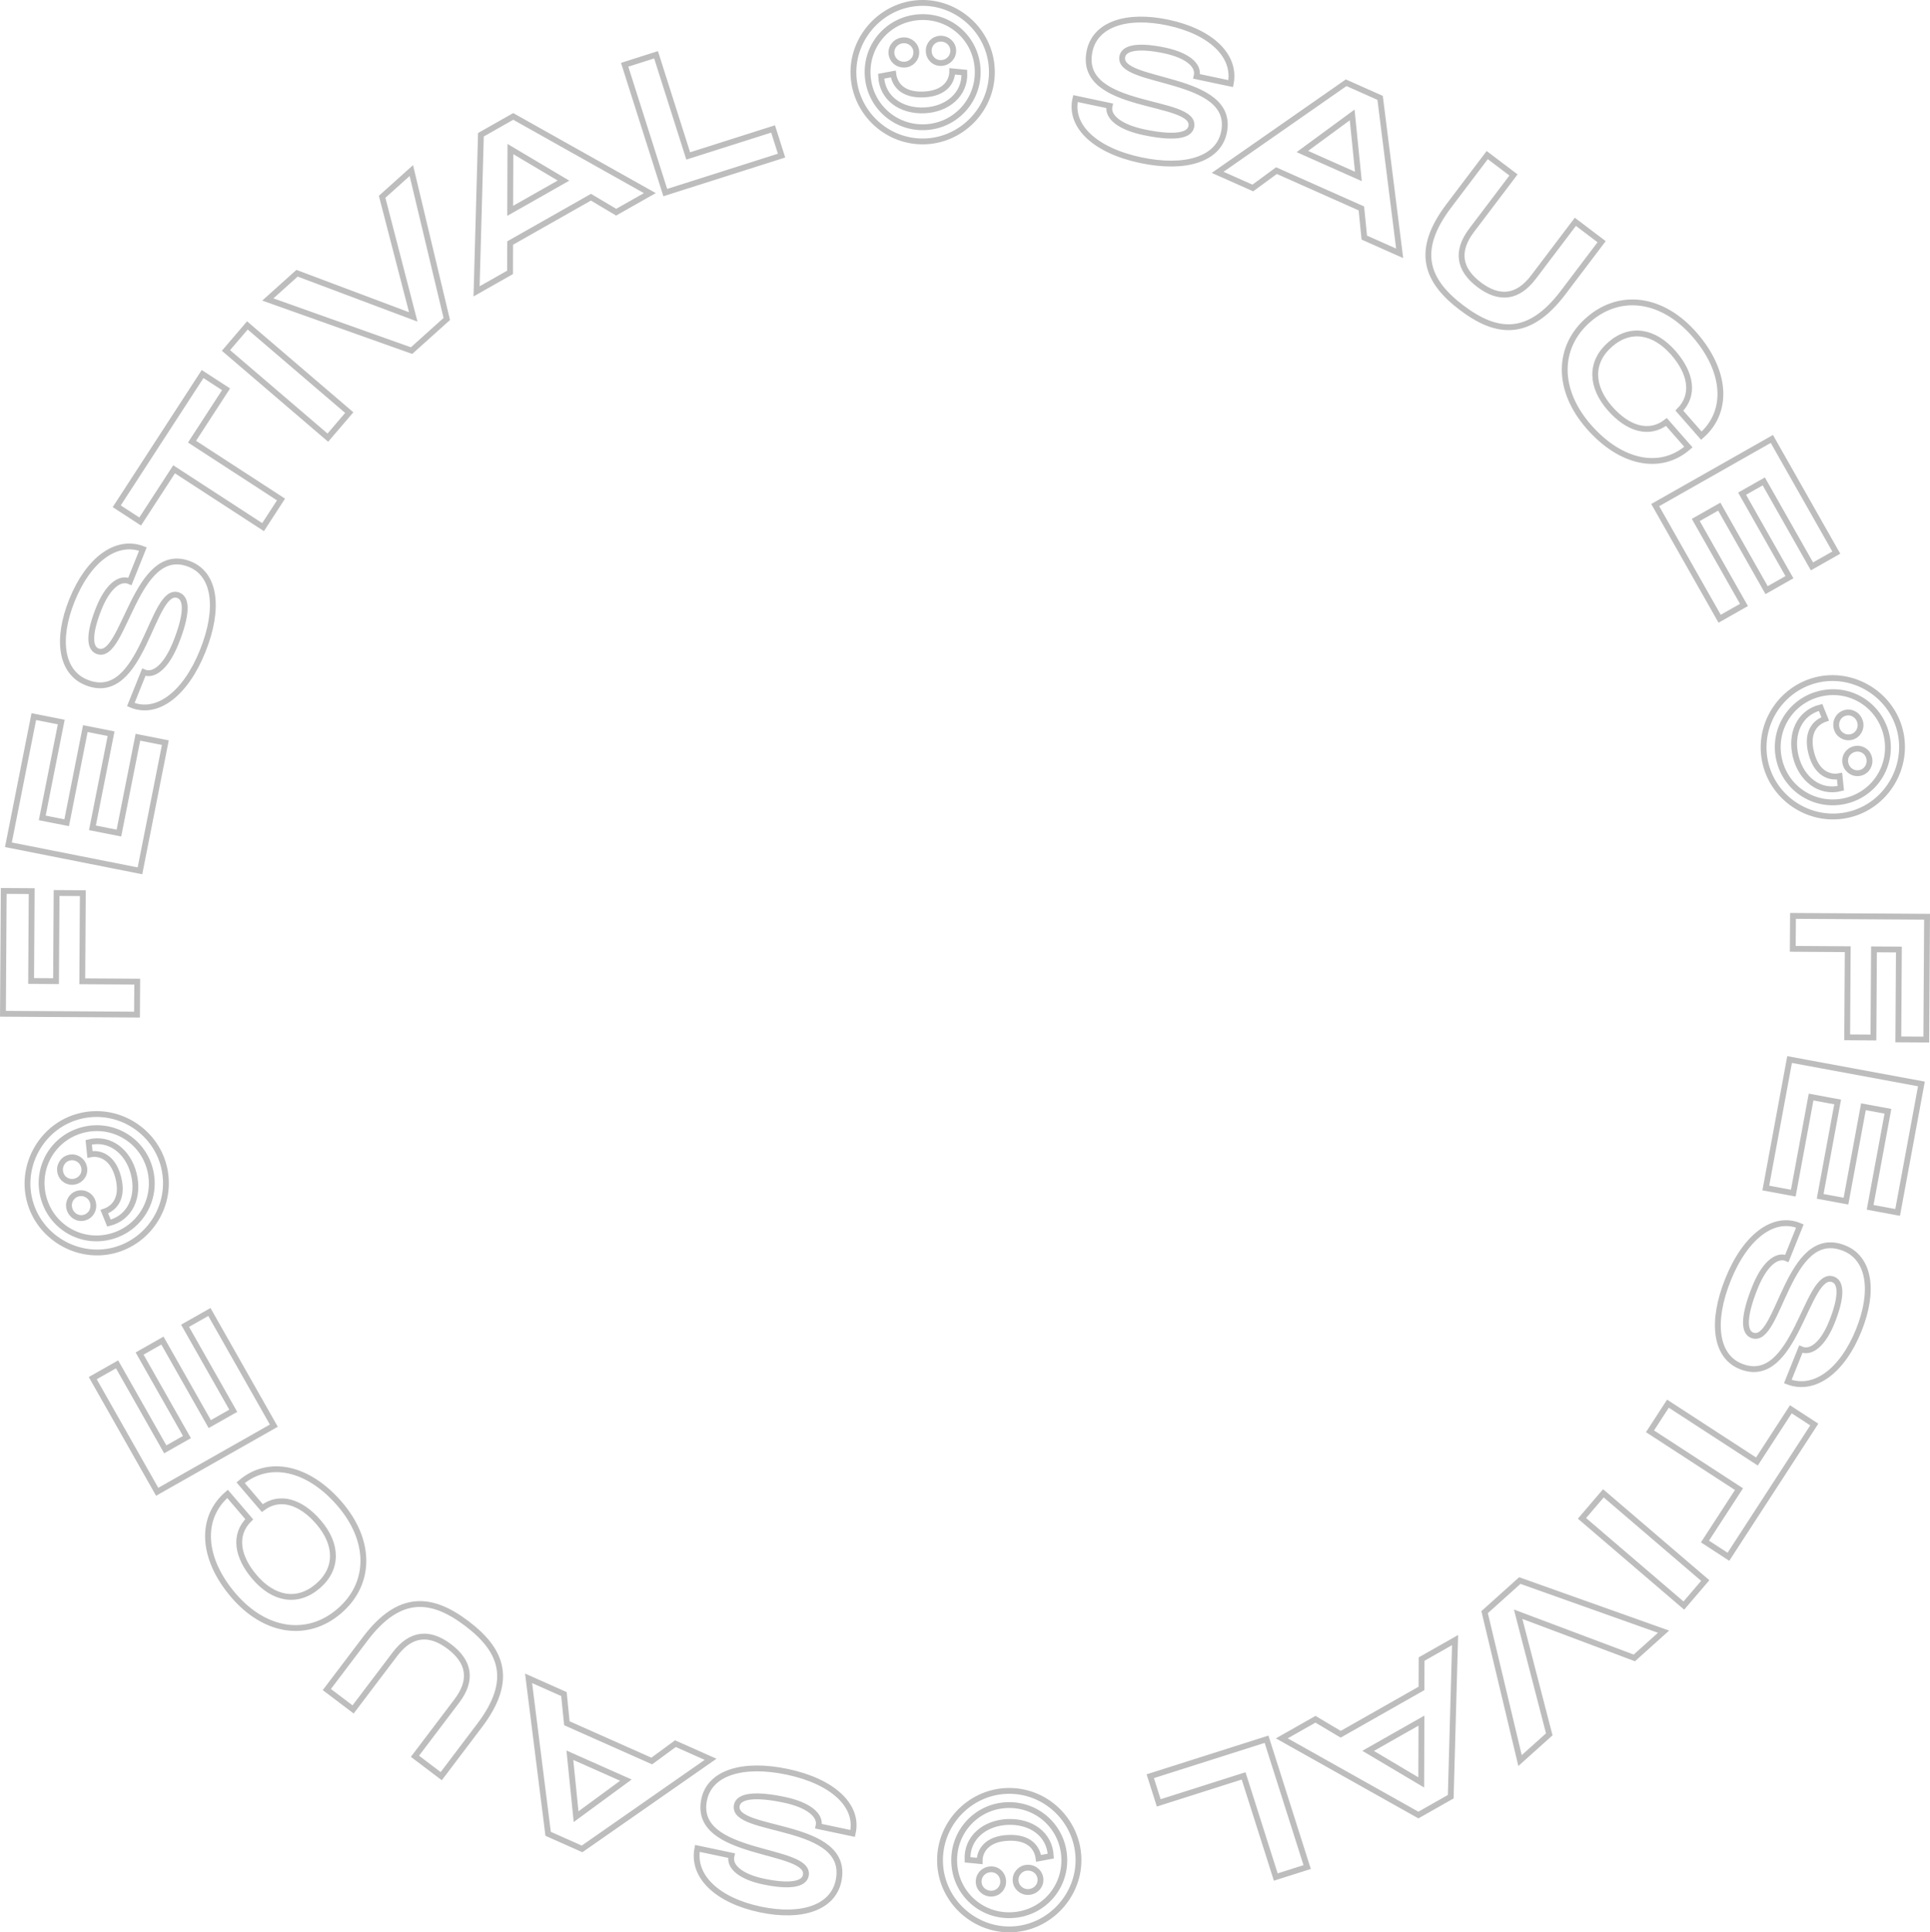 <?xml version="1.0" encoding="utf-8"?>
<!-- Generator: Adobe Illustrator 23.0.0, SVG Export Plug-In . SVG Version: 6.00 Build 0)  -->
<svg version="1.1" id="Layer_1" xmlns="http://www.w3.org/2000/svg" xmlns:xlink="http://www.w3.org/1999/xlink" x="0px" y="0px"
	 viewBox="0 0 994.07 995.03" style="enable-background:new 0 0 994.07 995.03;" xml:space="preserve">
<style type="text/css">
	.st0{clip-path:url(#SVGID_2_);fill:none;stroke:#BEBDBD;stroke-width:3;stroke-miterlimit:4.013;}
</style>
<g>
	<defs>
		<rect id="SVGID_1_" width="994.07" height="995.03"/>
	</defs>
	<clipPath id="SVGID_2_">
		<use xlink:href="#SVGID_1_"  style="overflow:visible;"/>
	</clipPath>
	<path class="st0" d="M476.14,56.83c11.63-0.52,21.07-8.04,20.57-19.48l-6.25-0.61c0.03,5.04-3.54,11.42-14.68,11.91
		c-11.33,0.5-15.06-5.55-15.68-10.56l-6.27,1.17C454.34,50.58,464.12,57.36,476.14,56.83z M484.84,32.44
		c3.55-0.16,6.28-3.04,6.13-6.59c-0.15-3.45-3.13-6.08-6.68-5.92c-3.55,0.16-6.09,3.03-5.93,6.48
		C478.51,29.96,481.29,32.6,484.84,32.44z M465.92,33.28c3.45-0.15,6.19-3.04,6.03-6.59c-0.15-3.45-3.13-6.08-6.58-5.93
		c-3.65,0.16-6.38,3.05-6.23,6.5C459.29,30.81,462.27,33.44,465.92,33.28z M476.53,65.5c-15.77,0.7-28.94-11.36-29.64-27.13
		c-0.7-15.77,11.36-28.85,27.13-29.55c15.67-0.69,28.84,11.26,29.54,27.03C504.26,51.63,492.2,64.8,476.53,65.5z M476.85,72.79
		c19.12-0.85,34.88-17.35,34-37.26c-0.87-19.61-17.94-34.86-37.16-34c-19.61,0.87-34.95,17.94-34.1,37.16
		C440.44,57.92,456.84,73.68,476.85,72.79z M342.66,99.17l59.89-19.04l-4.36-13.73l-43.72,13.9l-16.56-52.09l-16.17,5.14
		L342.66,99.17z M262.78,108.57l0.11-31.82L290.24,93L262.78,108.57z M245.46,150.04l17.25-9.78l0.05-15.11l41.62-23.6l12.99,7.72
		l17.34-9.83l-70.36-39.49l-16.65,9.44L245.46,150.04z M196.82,101.34l16.03,61.85L153,140.7l-15.05,13.51l74.04,26.33l18.13-16.28
		l-18.25-76.43L196.82,101.34z M168.86,225.36l11.03-12.89l-52.47-44.9l-11.03,12.89L168.86,225.36z M135.5,271.44l9.24-14.23
		l-45.83-29.78l17.52-26.97l-12.08-7.85L60.12,260.7l12.08,7.85l17.47-26.89L135.5,271.44z M104.42,335.19
		c8.67-21.61,6.55-39.36-6.63-44.66c-28.29-11.36-33.81,50.32-47.63,44.77c-4.49-1.8-4.13-9.84,0.76-22.02
		c4.34-10.8,10.48-16.31,15.99-13.89l6.69-16.66c-13.62-5.26-28.11,5.41-36.56,26.46c-8.09,20.14-5.6,36.98,7.49,42.24
		c29.3,11.76,33.53-50.43,47.45-44.84c4.76,1.91,4.04,10.87-1.48,24.6c-4.63,11.54-10.98,17.28-16.43,14.98l-6.69,16.66
		C80.73,368.52,95.45,357.53,104.42,335.19z M72.09,448.43l13.07-66l-14.13-2.8l-9.78,49.36l-13.64-2.7l9.6-48.48l-13.26-2.63
		l-9.61,48.48l-12.58-2.49l9.78-49.36l-14.13-2.8l-13.08,66L72.09,448.43z M70.57,522.46l0.11-16.97l-28.31-0.18l0.29-45.38
		l-13.51-0.08l-0.29,45.38l-12.83-0.08l0.29-46.27l-14.4-0.09l-0.4,63.24L70.57,522.46z M68.89,604.47
		c-2.83-11.29-12.1-19.04-23.2-16.26l0.65,6.24c4.93-1.03,11.89,1.19,14.6,12c2.76,11.01-2.43,15.87-7.22,17.47l2.4,5.91
		C67.13,627.09,71.81,616.15,68.89,604.47z M43.26,600.83c-0.86-3.44-4.24-5.55-7.68-4.68c-3.35,0.84-5.33,4.29-4.47,7.73
		c0.86,3.45,4.19,5.36,7.54,4.52C42.09,607.53,44.12,604.27,43.26,600.83z M47.86,619.2c-0.84-3.35-4.21-5.45-7.66-4.59
		c-3.35,0.84-5.33,4.29-4.49,7.64c0.89,3.54,4.26,5.64,7.61,4.8C46.77,626.19,48.75,622.74,47.86,619.2z M77.31,602.36
		c3.84,15.31-5.34,30.63-20.65,34.47c-15.31,3.84-30.53-5.37-34.37-20.68c-3.81-15.22,5.27-30.51,20.58-34.35
		C58.18,577.97,73.5,587.15,77.31,602.36z M84.39,600.59c-4.65-18.57-23.97-30.71-43.3-25.86c-19.04,4.77-30.57,24.54-25.89,43.21
		c4.77,19.04,24.57,30.66,43.23,25.98S89.26,620.01,84.39,600.59z M141.04,734.13l-33.19-58.53l-12.53,7.1l24.82,43.77l-12.1,6.86
		l-24.38-43l-11.76,6.67l24.38,43l-11.16,6.33l-24.82-43.77l-12.53,7.1l33.19,58.53L141.04,734.13z M175.07,774.56
		c-16.23-18.96-36.67-23.42-51.13-11.04l11.16,13.04c8.99-6.79,19.92-3.28,29.03,7.36c9.62,11.24,10.12,23.81-0.45,32.85
		c-10.64,9.11-22.9,6.62-32.53-4.63c-9.04-10.57-10.9-21.84-2.79-29.82l-11.16-13.04c-14.47,12.38-13.22,33.26,3.01,52.22
		c16.23,18.96,38.01,22.27,54.5,8.15C191.2,815.55,191.3,793.52,175.07,774.56z M240.47,836.04c-18.01-13.64-34.62-15.57-52.36,7.87
		l-19.77,26.11l13.53,10.24l21.56-28.47c8.1-10.7,17.6-11.8,28.06-3.88c10.38,7.86,11.9,17.3,3.8,28l-21.56,28.47l13.53,10.24
		l19.77-26.11C264.77,865.08,258.49,849.68,240.47,836.04z M322.37,916.66l-25.65,18.83l-3.2-31.65L322.37,916.66z M366,905.94
		l-18.12-8.06l-12.18,8.94l-43.72-19.44l-1.52-15.04l-18.21-8.1l10.07,80.06l17.49,7.78L366,905.94z M405.54,912.39
		c-22.78-4.81-39.9,0.35-42.84,14.25c-6.3,29.83,55.4,24.6,52.33,39.18c-1,4.73-8.98,5.77-21.82,3.06
		c-11.39-2.41-17.88-7.51-16.44-13.35l-17.57-3.71c-2.82,14.33,10.18,26.75,32.38,31.44c21.24,4.48,37.39-0.88,40.31-14.68
		c6.52-30.89-55.46-24.32-52.37-38.99c1.06-5.02,10.01-5.85,24.49-2.79c12.16,2.57,18.92,7.83,17.6,13.6l17.57,3.71
		C442.47,929.97,429.09,917.37,405.54,912.39z M518.9,938.21c-11.63,0.52-21.07,8.04-20.57,19.48l6.25,0.61
		c-0.03-5.04,3.54-11.42,14.68-11.91c11.33-0.5,15.06,5.55,15.68,10.56l6.27-1.17C540.71,944.45,530.93,937.67,518.9,938.21z
		 M510.21,962.59c-3.55,0.16-6.28,3.04-6.13,6.59c0.15,3.45,3.13,6.08,6.68,5.93c3.55-0.16,6.09-3.04,5.93-6.48
		C516.54,965.07,513.76,962.43,510.21,962.59z M529.13,961.75c-3.45,0.15-6.19,3.04-6.03,6.59c0.15,3.45,3.13,6.08,6.58,5.93
		c3.65-0.16,6.38-3.05,6.23-6.5C535.76,964.22,532.78,961.59,529.13,961.75z M518.52,929.53c15.77-0.7,28.95,11.36,29.64,27.13
		c0.7,15.77-11.36,28.85-27.13,29.54c-15.67,0.7-28.84-11.26-29.54-27.03C490.79,943.4,502.85,930.23,518.52,929.53z M518.2,922.24
		c-19.12,0.85-34.88,17.35-34,37.26c0.87,19.61,17.94,34.85,37.16,34c19.61-0.87,34.95-17.94,34.1-37.16
		C554.61,937.12,538.2,921.35,518.2,922.24z M652.35,895.61l-59.89,19.04l4.36,13.73l43.72-13.9l16.56,52.09l16.17-5.14
		L652.35,895.61z M732.14,886.02l-0.11,31.82l-27.36-16.24L732.14,886.02z M749.46,844.55l-17.25,9.78l-0.05,15.11l-41.62,23.6
		l-12.99-7.72l-17.34,9.83l70.36,39.49l16.65-9.44L749.46,844.55z M797.97,893.08l-16.03-61.85l59.85,22.5l15.05-13.51l-74.04-26.33
		l-18.13,16.28l18.25,76.43L797.97,893.08z M825.85,768.97l-11.03,12.89l52.47,44.91l11.03-12.89L825.85,768.97z M859.1,722.81
		l-9.24,14.23l45.83,29.78l-17.52,26.97l12.08,7.85l44.23-68.09l-12.08-7.85l-17.47,26.89L859.1,722.81z M890.01,658.97
		c-8.67,21.61-6.55,39.36,6.63,44.65c28.29,11.36,33.81-50.32,47.63-44.77c4.49,1.8,4.13,9.84-0.76,22.02
		c-4.34,10.8-10.48,16.31-15.99,13.89l-6.69,16.66c13.62,5.26,28.11-5.41,36.56-26.46c8.09-20.14,5.6-36.98-7.5-42.24
		c-29.3-11.76-33.53,50.43-47.45,44.84c-4.76-1.91-4.04-10.87,1.48-24.6c4.63-11.54,10.98-17.28,16.43-14.98l6.69-16.66
		C913.71,625.64,898.98,636.63,890.01,658.97z M921.75,545.6l-12.25,66.16l14.16,2.62l9.16-49.47l13.68,2.53l-9,48.6l13.29,2.46
		l9-48.6l12.61,2.33l-9.16,49.47l14.16,2.62l12.25-66.16L921.75,545.6z M923.5,471.63l-0.11,16.97l28.31,0.18l-0.29,45.38
		l13.52,0.09l0.29-45.38l12.83,0.08l-0.29,46.27l14.4,0.09l0.4-63.24L923.5,471.63z M924.94,389.65
		c2.83,11.29,12.09,19.04,23.2,16.26l-0.65-6.24c-4.93,1.03-11.89-1.19-14.6-12c-2.76-11.01,2.43-15.87,7.21-17.47l-2.4-5.91
		C926.7,367.03,922.01,377.97,924.94,389.65z M950.57,393.29c0.86,3.45,4.24,5.55,7.68,4.68c3.35-0.84,5.33-4.29,4.47-7.73
		c-0.86-3.45-4.19-5.36-7.54-4.52C951.74,386.59,949.7,389.85,950.57,393.29z M945.96,374.92c0.84,3.35,4.21,5.45,7.66,4.59
		c3.35-0.84,5.33-4.29,4.49-7.64c-0.89-3.54-4.26-5.64-7.61-4.8C947.06,367.93,945.07,371.38,945.96,374.92z M916.52,391.76
		c-3.84-15.31,5.34-30.63,20.65-34.47c15.31-3.84,30.54,5.36,34.37,20.68c3.81,15.22-5.27,30.51-20.58,34.35
		C935.65,416.15,920.33,406.97,916.52,391.76z M909.44,393.53c4.65,18.57,23.97,30.71,43.3,25.86
		c19.04-4.77,30.57-24.54,25.89-43.21c-4.77-19.04-24.57-30.66-43.23-25.98C916.73,354.89,904.57,374.11,909.44,393.53z
		 M852.54,260.09l33.19,58.53l12.53-7.1l-24.82-43.77l12.1-6.86l24.38,43l11.76-6.67l-24.38-43l11.16-6.33l24.82,43.77l12.53-7.1
		l-33.19-58.53L852.54,260.09z M818.37,219.78c16.45,18.77,36.94,22.98,51.26,10.43l-11.32-12.91c-8.91,6.9-19.88,3.52-29.11-7.02
		c-9.76-11.13-10.4-23.68,0.06-32.85c10.53-9.24,22.82-6.89,32.58,4.24c9.17,10.46,11.16,21.71,3.15,29.78l11.32,12.91
		c14.32-12.55,12.82-33.42-3.63-52.18c-16.46-18.77-38.28-21.81-54.6-7.5C801.75,178.98,801.91,201.02,818.37,219.78z
		 M752.81,158.44c18.01,13.64,34.62,15.57,52.36-7.87l19.77-26.11l-13.53-10.24l-21.56,28.47c-8.1,10.7-17.6,11.8-28.06,3.88
		c-10.38-7.86-11.9-17.3-3.8-28l21.56-28.47l-13.53-10.24l-19.77,26.11C728.51,129.4,734.8,144.8,752.81,158.44z M670.8,78.02
		l25.65-18.83l3.2,31.66L670.8,78.02z M627.16,88.74l18.12,8.06l12.18-8.94l43.72,19.45l1.52,15.04l18.21,8.1l-10.07-80.06
		l-17.49-7.78L627.16,88.74z M587.56,82.48c22.78,4.81,39.9-0.35,42.84-14.25c6.3-29.83-55.4-24.61-52.33-39.18
		c1-4.73,8.98-5.77,21.82-3.06c11.39,2.4,17.88,7.51,16.44,13.35l17.57,3.71c2.82-14.33-10.18-26.75-32.38-31.44
		c-21.24-4.48-37.39,0.88-40.31,14.68c-6.52,30.89,55.47,24.32,52.37,38.99c-1.06,5.02-10.01,5.85-24.49,2.79
		c-12.16-2.57-18.92-7.83-17.6-13.6l-17.57-3.71C550.64,64.9,564.01,77.51,587.56,82.48z"/>
</g>
</svg>
